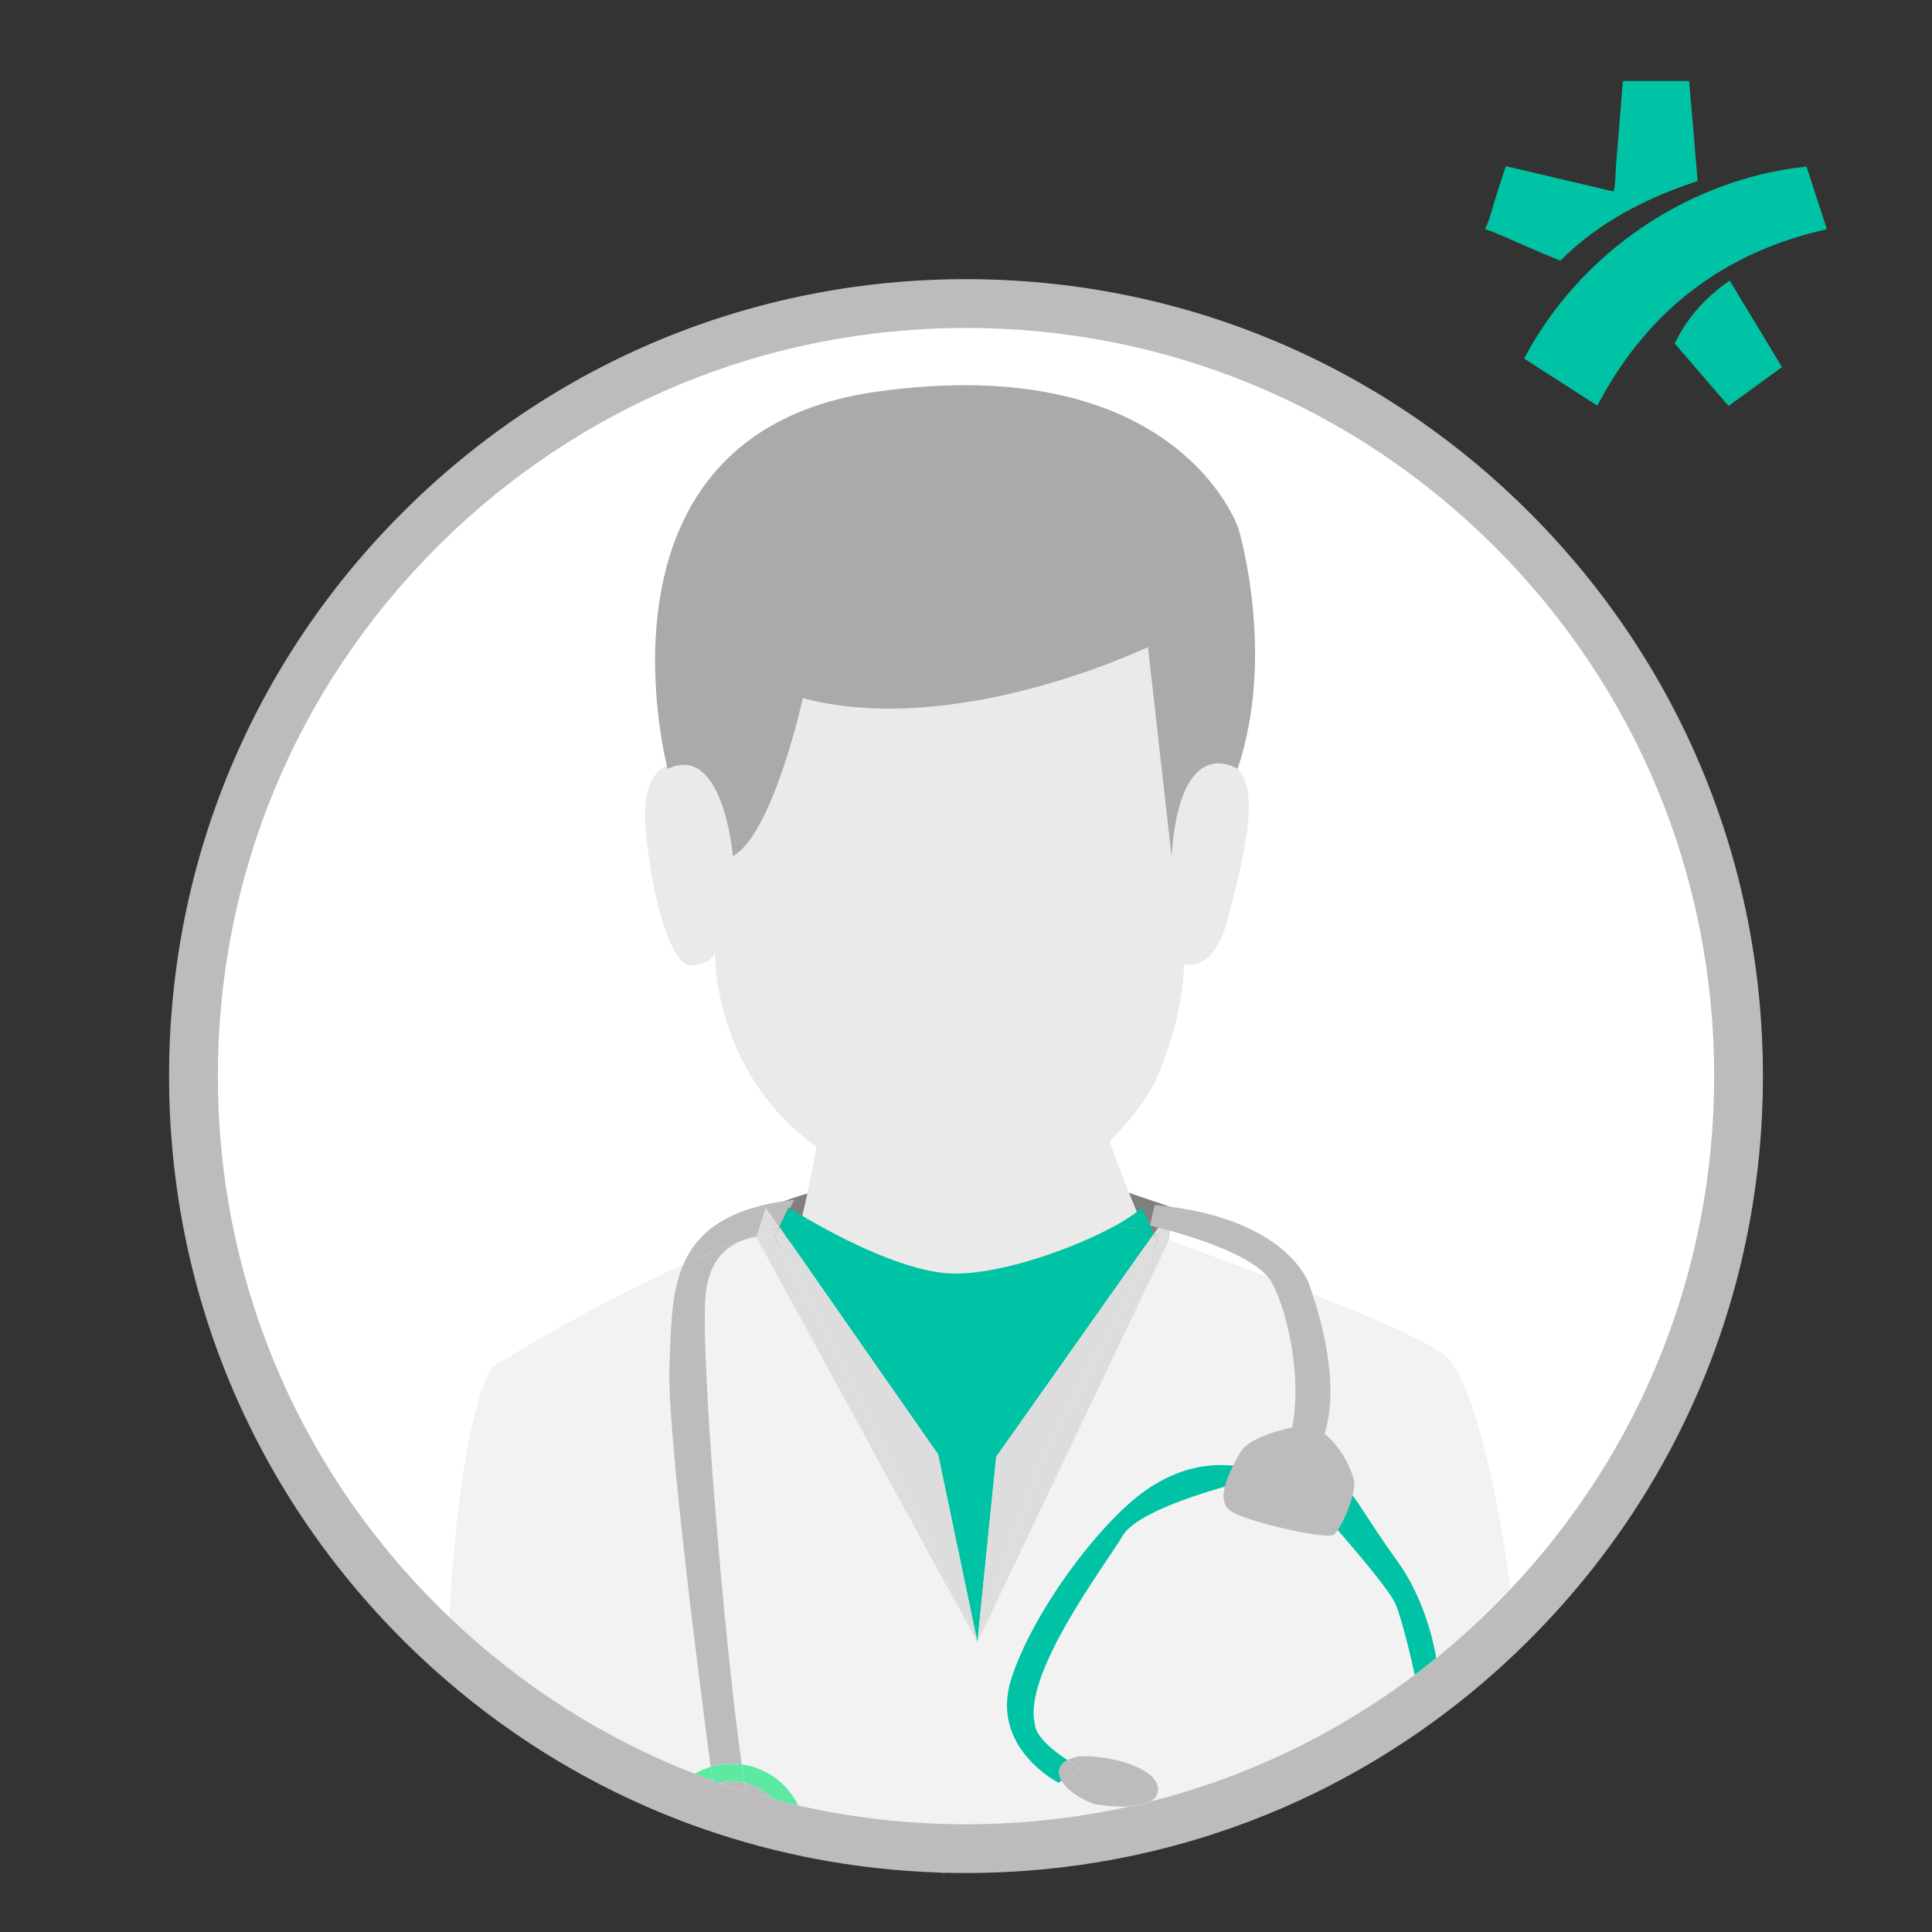 <?xml version="1.0" encoding="utf-8"?>
<!-- Generator: $$$/GeneralStr/196=Adobe Illustrator 27.6.0, SVG Export Plug-In . SVG Version: 6.00 Build 0)  -->
<svg version="1.1" id="Livello_1" xmlns="http://www.w3.org/2000/svg" xmlns:xlink="http://www.w3.org/1999/xlink" x="0px" y="0px"
	 width="500px" height="500px" viewBox="0 0 500 500" style="enable-background:new 0 0 500 500;" xml:space="preserve">
<rect x="0" y="0" width="500" height="500" fill="#333333" stroke="none"/>
<style type="text/css">
	.st0{fill:#00C2A5;}
	.st1{fill:#FFFFFF;}
	.st2{fill:#7F7F7F;}
	.st3{fill:#EAEAE8;}
	.st4{fill:#DDDDDD;}
	.st5{fill:#AAAAAA;}
	.st6{fill:none;}
	.st7{fill:#F2F2F2;}
	.st8{fill:#BCBCBC;}
	.st9{fill:#5DE9A1;}
</style>
<g>
	<path class="st0" d="M437.145,20.95c0.755,8.63,1.482,17.262,2.197,25.895
		c-13.275,4.395-25.505,10.563-35.525,20.61c-3.267-1.308-6.493-2.728-9.735-4.095
		c-3.187-1.344-6.375-2.955-9.661-4.033c0-0.07,0-0.14,0-0.21c1.2-2.557,1.846-5.514,2.718-8.206
		c0.854-2.637,1.663-5.295,2.58-7.91c9.332,2.194,18.597,4.373,27.881,6.556c0.594-2.231,0.453-4.928,0.645-7.231
		c0.201-2.409,0.401-4.819,0.605-7.228c0.398-4.715,0.795-9.429,1.14-14.147
		C425.709,20.95,431.427,20.95,437.145,20.95z"/>
	<path class="st0" d="M413.392,104.984c-6.312-4.056-12.63-8.116-18.945-12.174
		c14.211-27.066,42.185-46.472,73.077-49.705c1.755,5.403,3.515,10.819,5.265,16.209
		C445.899,65.324,426.179,80.596,413.392,104.984z"/>
	<path class="st0" d="M447.645,72.621c4.54,7.505,9.024,14.919,13.541,22.388c-4.606,3.344-9.195,6.676-13.846,10.053
		c-4.622-5.366-9.237-10.725-13.929-16.172C436.641,82.192,441.446,76.856,447.645,72.621z"/>
</g>
<g>
	<circle class="st1" cx="249.094" cy="278.49" r="198.393"/>
	<g>
		<path class="st2" d="M213.07,307.935c-0.915-0.506-14.852,4.58-14.852,4.58l2.238,11.851l15.818-12.97
			L213.07,307.935z"/>
		<polygon class="st2" points="289.82,307.899 303.401,312.515 298.671,323.603 281.581,314.495 		"/>
		<path class="st3" d="M317.642,197.567l-3.459-47.403l-56.762,4.476l-37.231,4.476l-45.369,6.714l1.424,31.534
			c0,0-10.783-1.424-9.155,17.293c1.628,18.717,6.917,36.214,12.207,35.197c5.29-1.017,5.493-2.441,5.697-3.662
			c0.172-1.034-1.547,30.46,26.329,50.636c-1.329,7.084-3.701,19.221-4.56,20.367l45.979,21.362l28.483-10.376
			l12.817-10.172l0.814-2.848c0,0-4.774-11.291-7.723-19.815c7.644-7.333,11.385-14.568,11.385-14.568
			s7.528-14.852,7.934-31.331c0,0,7.528,2.682,11.19-11.273C321.304,224.219,328.018,200.212,317.642,197.567z"/>
		<rect x="295.771" y="398.599" class="st4" width="46.386" height="9.536"/>
		<path class="st5" d="M172.787,198.991c0,0-23.193-86.872,54.321-97.655s93.179,34.79,93.383,35.4
			c0.203,0.61,9.749,32.755-0.211,62.255c0,0-14.844-9.969-17.082,22.583l-6.104-54.117
			c0,0-49.438,23.803-89.314,13.224c0,0-7.731,35.197-18.107,40.893C189.673,221.574,187.232,192.074,172.787,198.991z"
			/>
		<path class="st6" d="M176.815,327.315c3.621-8.416,11.414-14.858,28.778-16.798l-1.179,2.186
			c0.655,0.414,2.371,1.483,4.81,2.892c28.756-6.649,66.286-1.007,79.741,1.428
			c2.984-1.661,5.268-3.229,6.502-4.508l3.194,6.708l4.74-6.708l-0.814,8.341l-0.073,0.154
			c18.77,6.721,62.869,22.912,71.229,29.6c8.408,6.727,14.924,42.952,17.168,60.67
			c34.035-36.063,52.712-82.99,52.712-132.791c0-51.718-20.14-100.341-56.711-136.912
			c-36.571-36.571-85.194-56.711-136.912-56.711c-51.718,0-100.341,20.14-136.912,56.711
			C76.518,178.149,56.378,226.772,56.378,278.49c0,51.719,20.14,100.341,56.711,136.912
			c1.052,1.052,2.116,2.089,3.188,3.114c0.733-14.077,3.321-50.635,10.888-64.549
			C127.164,353.967,150.167,339.236,176.815,327.315z"/>
		<g>
			<path class="st7" d="M373.743,350.611c-8.36-6.688-52.459-22.88-71.229-29.6l-49.568,104.011L195.777,320.246
				l0.046-0.144c-4.785,0.654-11.742,3.478-13.117,14.182c-1.768,13.767,4.722,90.573,9.261,122.338
				c6.458,0.872,11.89,4.972,14.612,10.628c14.081,3.211,28.625,4.862,43.422,4.862
				c14.361,0,28.483-1.555,42.175-4.582c-4.389,0.225-9.069-0.649-9.069-0.649s-6.307-2.272-8.369-6.01
				l-0.786,0.517c0,0-18.005-9.155-12.207-27.008c5.798-17.853,23.803-41.656,35.858-49.438
				c12.054-7.782,20.769-5.34,23.354-5.646c2.586-0.305,2.223,3.791,2.223,3.791
				c-0.553,0.176-28.018,6.643-32.596,14.319c-4.578,7.676-26.092,35.905-22.735,48.875c0,0-0.36,3.552,8.447,9.228
				c0.435-0.232,0.887-0.415,1.31-0.555c1.008-0.334,1.84-0.433,1.84-0.433
				c10.071-0.305,21.82,4.12,20.09,9.613c-0.281,0.892-0.908,1.564-1.754,2.069
				c24.677-6.235,47.842-17.307,68.345-32.738c-1.363-6.415-3.644-15.351-4.982-18.389
				c-2.034-4.617-16.833-21.24-16.833-21.24l4.051-8.542c2.034,1.154,4.939,7.157,13.363,18.86
				c6.971,9.684,9.365,21.244,9.985,24.948c5.266-4.272,10.342-8.839,15.203-13.7
				c1.357-1.357,2.688-2.732,3.999-4.121C388.667,393.562,382.151,357.337,373.743,350.611z"/>
			<path class="st7" d="M183.919,457.246c-2.468-18.552-11.465-87.701-10.674-104.041
				c0.435-8.999,0.287-18.256,3.571-25.889c-26.649,11.921-49.652,26.652-49.652,26.652
				c-7.567,13.914-10.155,50.471-10.888,64.549c18.602,17.786,40.145,31.449,63.513,40.528
				C181.078,458.29,182.461,457.683,183.919,457.246z"/>
		</g>
		<path class="st1" d="M244.431,484.734c0,0,0.125-0.022,0.359-0.065c-0.435-0.011-0.869-0.026-1.303-0.04
			C244.102,484.697,244.431,484.734,244.431,484.734z"/>
		<path class="st8" d="M198.218,312.515l3.476,4.983l2.424-4.983c0,0,0.102,0.066,0.296,0.188l1.179-2.186
			c-17.363,1.94-25.157,8.382-28.778,16.798c6.271-2.805,12.743-5.453,19.166-7.718L198.218,312.515z"/>
		<path class="st8" d="M191.966,456.621c-4.539-31.765-11.029-108.571-9.261-122.338
			c1.375-10.704,8.332-13.528,13.117-14.182l0.159-0.504c-6.423,2.265-12.895,4.913-19.166,7.718
			c-3.284,7.633-3.135,16.89-3.571,25.889c-0.791,16.341,8.206,85.489,10.674,104.041
			c1.735-0.519,3.571-0.802,5.475-0.802C190.267,456.444,191.125,456.508,191.966,456.621z"/>
		<path class="st0" d="M276.295,455.51c-8.807-5.675-8.447-9.228-8.447-9.228
			c-3.357-12.97,18.158-41.198,22.735-48.875c4.578-7.676,32.043-14.143,32.596-14.319c0,0,0.362-4.096-2.223-3.791
			c-2.586,0.305-11.3-2.136-23.354,5.646c-12.054,7.782-30.059,31.585-35.858,49.438
			c-5.798,17.853,12.207,27.008,12.207,27.008l0.786-0.517c-0.206-0.373-0.37-0.76-0.481-1.161
			C273.66,457.547,274.886,456.261,276.295,455.51z"/>
		<path class="st0" d="M348.361,385.294l-4.051,8.542c0,0,14.799,16.622,16.833,21.24
			c1.338,3.038,3.62,11.975,4.982,18.389c1.884-1.418,3.745-2.872,5.583-4.364
			c-0.619-3.704-3.014-15.264-9.985-24.948C353.3,392.451,350.395,386.449,348.361,385.294z"/>
		<path class="st8" d="M299.535,464.135c1.729-5.493-10.02-9.918-20.09-9.613c0,0-0.832,0.099-1.84,0.433
			c-0.422,0.14-0.874,0.323-1.31,0.555c1.025,0.66,2.167,1.348,3.455,2.064l-5.012,3.297
			c2.062,3.739,8.369,6.01,8.369,6.01s4.68,0.874,9.069,0.649c1.877-0.415,3.745-0.857,5.605-1.327
			C298.627,465.699,299.254,465.027,299.535,464.135z"/>
		<path class="st8" d="M297.781,466.203c-1.86,0.47-3.728,0.912-5.605,1.327
			C294.302,467.421,296.356,467.052,297.781,466.203z"/>
		<path class="st8" d="M276.295,455.51c-1.409,0.752-2.635,2.038-2.038,4.2c0.111,0.401,0.275,0.788,0.481,1.161
			l5.012-3.297C278.462,456.858,277.32,456.17,276.295,455.51z"/>
		<path class="st0" d="M298.427,319.554l0.234-0.331l-3.194-6.708c-1.234,1.28-3.518,2.847-6.502,4.508
			c3.23,0.584,5.078,0.985,5.078,0.985S295.659,318.572,298.427,319.554z"/>
		<path class="st0" d="M201.799,317.65c0.656-0.207,1.31-0.411,1.963-0.608c1.777-0.537,3.602-1.016,5.462-1.446
			c-2.439-1.409-4.154-2.478-4.81-2.892l-2.645,4.904L201.799,317.65z"/>
		<path class="st0" d="M201.799,317.65l40.974,58.748l10.172,48.624l4.883-48.014l40.599-57.454
			c-2.768-0.982-4.385-1.546-4.385-1.546s-1.848-0.4-5.078-0.985c-10.297,5.732-28.956,12.581-41.792,12.581
			c-12.074,0-29.433-9.088-37.948-14.009c-1.86,0.43-3.684,0.909-5.462,1.446
			C203.109,317.239,202.455,317.443,201.799,317.65z"/>
		<path class="st0" d="M201.694,317.498l0.076,0.109l2.645-4.904c-0.194-0.123-0.296-0.188-0.296-0.188
			L201.694,317.498z"/>
		<path class="st4" d="M200.456,320.043c0,0-1.984-0.303-4.634,0.059l-0.046,0.144l57.169,104.776l-39.469-80.769
			L200.456,320.043z"/>
		<path class="st4" d="M201.694,317.498l-3.476-4.983l-2.236,7.082c1.875-0.661,3.745-1.29,5.606-1.88L201.694,317.498
			z"/>
		<path class="st4" d="M200.456,320.043l1.131-2.325c-1.86,0.59-3.731,1.219-5.606,1.88l-0.159,0.504
			C198.472,319.74,200.456,320.043,200.456,320.043z"/>
		<path class="st4" d="M201.799,317.65l-0.03-0.043l-0.034,0.063C201.757,317.663,201.778,317.656,201.799,317.65z"
			/>
		<path class="st4" d="M201.799,317.65c-0.021,0.007-0.042,0.014-0.064,0.02l-1.28,2.373l13.021,24.21
			l39.469,80.769l-10.172-48.624L201.799,317.65z"/>
		<path class="st4" d="M201.736,317.67l0.034-0.063l-0.076-0.109l-0.106,0.219
			C201.637,317.702,201.686,317.686,201.736,317.67z"/>
		<path class="st4" d="M200.456,320.043l1.28-2.373c-0.049,0.016-0.099,0.032-0.148,0.048L200.456,320.043z"/>
		<path class="st4" d="M302.514,321.01l0.073-0.154l0.814-8.341l-4.74,6.708l0.237,0.498
			C299.96,320.098,301.169,320.529,302.514,321.01z"/>
		<path class="st4" d="M299.535,321.06l-30.314,57.779l-16.276,46.183l49.568-104.011
			c-1.344-0.481-2.554-0.912-3.616-1.29L299.535,321.06z"/>
		<path class="st4" d="M298.898,319.721l-0.237-0.498l-0.234,0.331C298.58,319.608,298.738,319.664,298.898,319.721z"/>
		<path class="st4" d="M299.535,321.06l-0.638-1.339c-0.16-0.057-0.318-0.113-0.471-0.167l-40.599,57.454
			l-4.883,48.014l16.276-46.183L299.535,321.06z"/>
		<path class="st9" d="M191.966,456.621c0.247,1.728,0.488,3.321,0.722,4.766c2.855,0.664,5.386,2.169,7.316,4.243
			c2.179,0.578,4.371,1.118,6.574,1.62C203.857,461.594,198.424,457.493,191.966,456.621z"/>
		<path class="st9" d="M183.919,457.246c-1.458,0.437-2.842,1.044-4.13,1.798c1.526,0.593,3.059,1.167,4.601,1.721
			C184.285,459.981,184.124,458.788,183.919,457.246z"/>
		<path class="st9" d="M186.134,461.379c1.048-0.241,2.139-0.373,3.26-0.373c1.133,0,2.235,0.134,3.294,0.38
			c-0.234-1.444-0.475-3.037-0.722-4.766c-0.842-0.114-1.699-0.178-2.572-0.178c-1.904,0-3.741,0.283-5.475,0.802
			c0.205,1.542,0.365,2.735,0.471,3.518C184.97,460.973,185.552,461.176,186.134,461.379z"/>
		<path class="st8" d="M200.004,465.63c-1.931-2.074-4.461-3.579-7.316-4.243c0.13,0.801,0.257,1.556,0.382,2.261
			C195.367,464.351,197.679,465.012,200.004,465.63z"/>
		<path class="st8" d="M186.134,461.379c2.296,0.8,4.608,1.557,6.936,2.269c-0.125-0.705-0.252-1.461-0.382-2.261
			c-1.059-0.246-2.16-0.38-3.294-0.38C188.273,461.007,187.183,461.138,186.134,461.379z"/>
		<path class="st8" d="M395.836,132.654C356.882,93.699,305.09,72.246,250,72.246s-106.882,21.453-145.837,60.407
			C65.21,171.608,43.756,223.4,43.756,278.49s21.453,106.882,60.407,145.836c2.606,2.606,5.27,5.13,7.988,7.578
			c17.692,15.936,37.697,28.504,59.229,37.376c1.408,0.58,2.822,1.146,4.243,1.695
			c9.004,3.475,18.261,6.309,27.715,8.485c1.484,0.342,2.972,0.667,4.466,0.976c0.94,0.195,1.882,0.382,2.826,0.564
			c10.748,2.066,21.726,3.287,32.857,3.63c0.434,0.013,0.868,0.029,1.303,0.04c1.733,0.043,3.47,0.065,5.21,0.065
			c26.708,0,52.641-5.043,76.712-14.677c12.552-5.024,24.597-11.299,35.982-18.756
			c11.816-7.74,22.921-16.753,33.142-26.974c38.955-38.954,60.407-90.746,60.407-145.836
			S434.791,171.608,395.836,132.654z M390.911,411.281c-1.311,1.389-2.642,2.764-3.999,4.121
			c-4.861,4.861-9.937,9.429-15.203,13.7c-1.838,1.491-3.699,2.946-5.583,4.364
			c-20.503,15.43-43.668,26.503-68.345,32.738c-1.425,0.849-3.479,1.218-5.605,1.327
			c-13.692,3.026-27.814,4.582-42.175,4.582c-14.798,0-29.341-1.652-43.422-4.862
			c-2.203-0.502-4.394-1.042-6.574-1.62c-2.326-0.617-4.637-1.278-6.934-1.981
			c-2.328-0.712-4.639-1.469-6.936-2.269c-0.582-0.203-1.164-0.407-1.744-0.615
			c-1.541-0.554-3.075-1.128-4.601-1.721c-23.368-9.079-44.911-22.742-63.513-40.528
			c-1.072-1.025-2.135-2.062-3.188-3.114c-36.57-36.57-56.711-85.193-56.711-136.912
			c0-51.718,20.14-100.341,56.711-136.912c36.571-36.571,85.194-56.711,136.912-56.711
			c51.718,0,100.341,20.14,136.912,56.711c36.57,36.57,56.711,85.193,56.711,136.912
			C443.623,328.29,424.946,375.218,390.911,411.281z"/>
		<path class="st8" d="M337.885,368.768c0,0-14.021,1.984-16.929,7.171c-2.908,5.188-6.875,12.665-1.992,15.411
			c4.883,2.747,24.414,7.171,26.245,5.798c1.831-1.373,5.951-10.576,5.188-14.062
			C349.634,379.602,345.209,370.142,337.885,368.768z"/>
		<path class="st8" d="M297.602,317.194c0,0,26.855,5.951,31.585,14.801c4.73,8.85,8.392,28.381,4.272,41.198
			c-4.12,12.817,5.493,4.883,5.493,4.883s12.054-10.528,0-45.318c0,0-5.035-17.7-40.13-20.904L297.602,317.194z"/>
	</g>
</g>
</svg>
